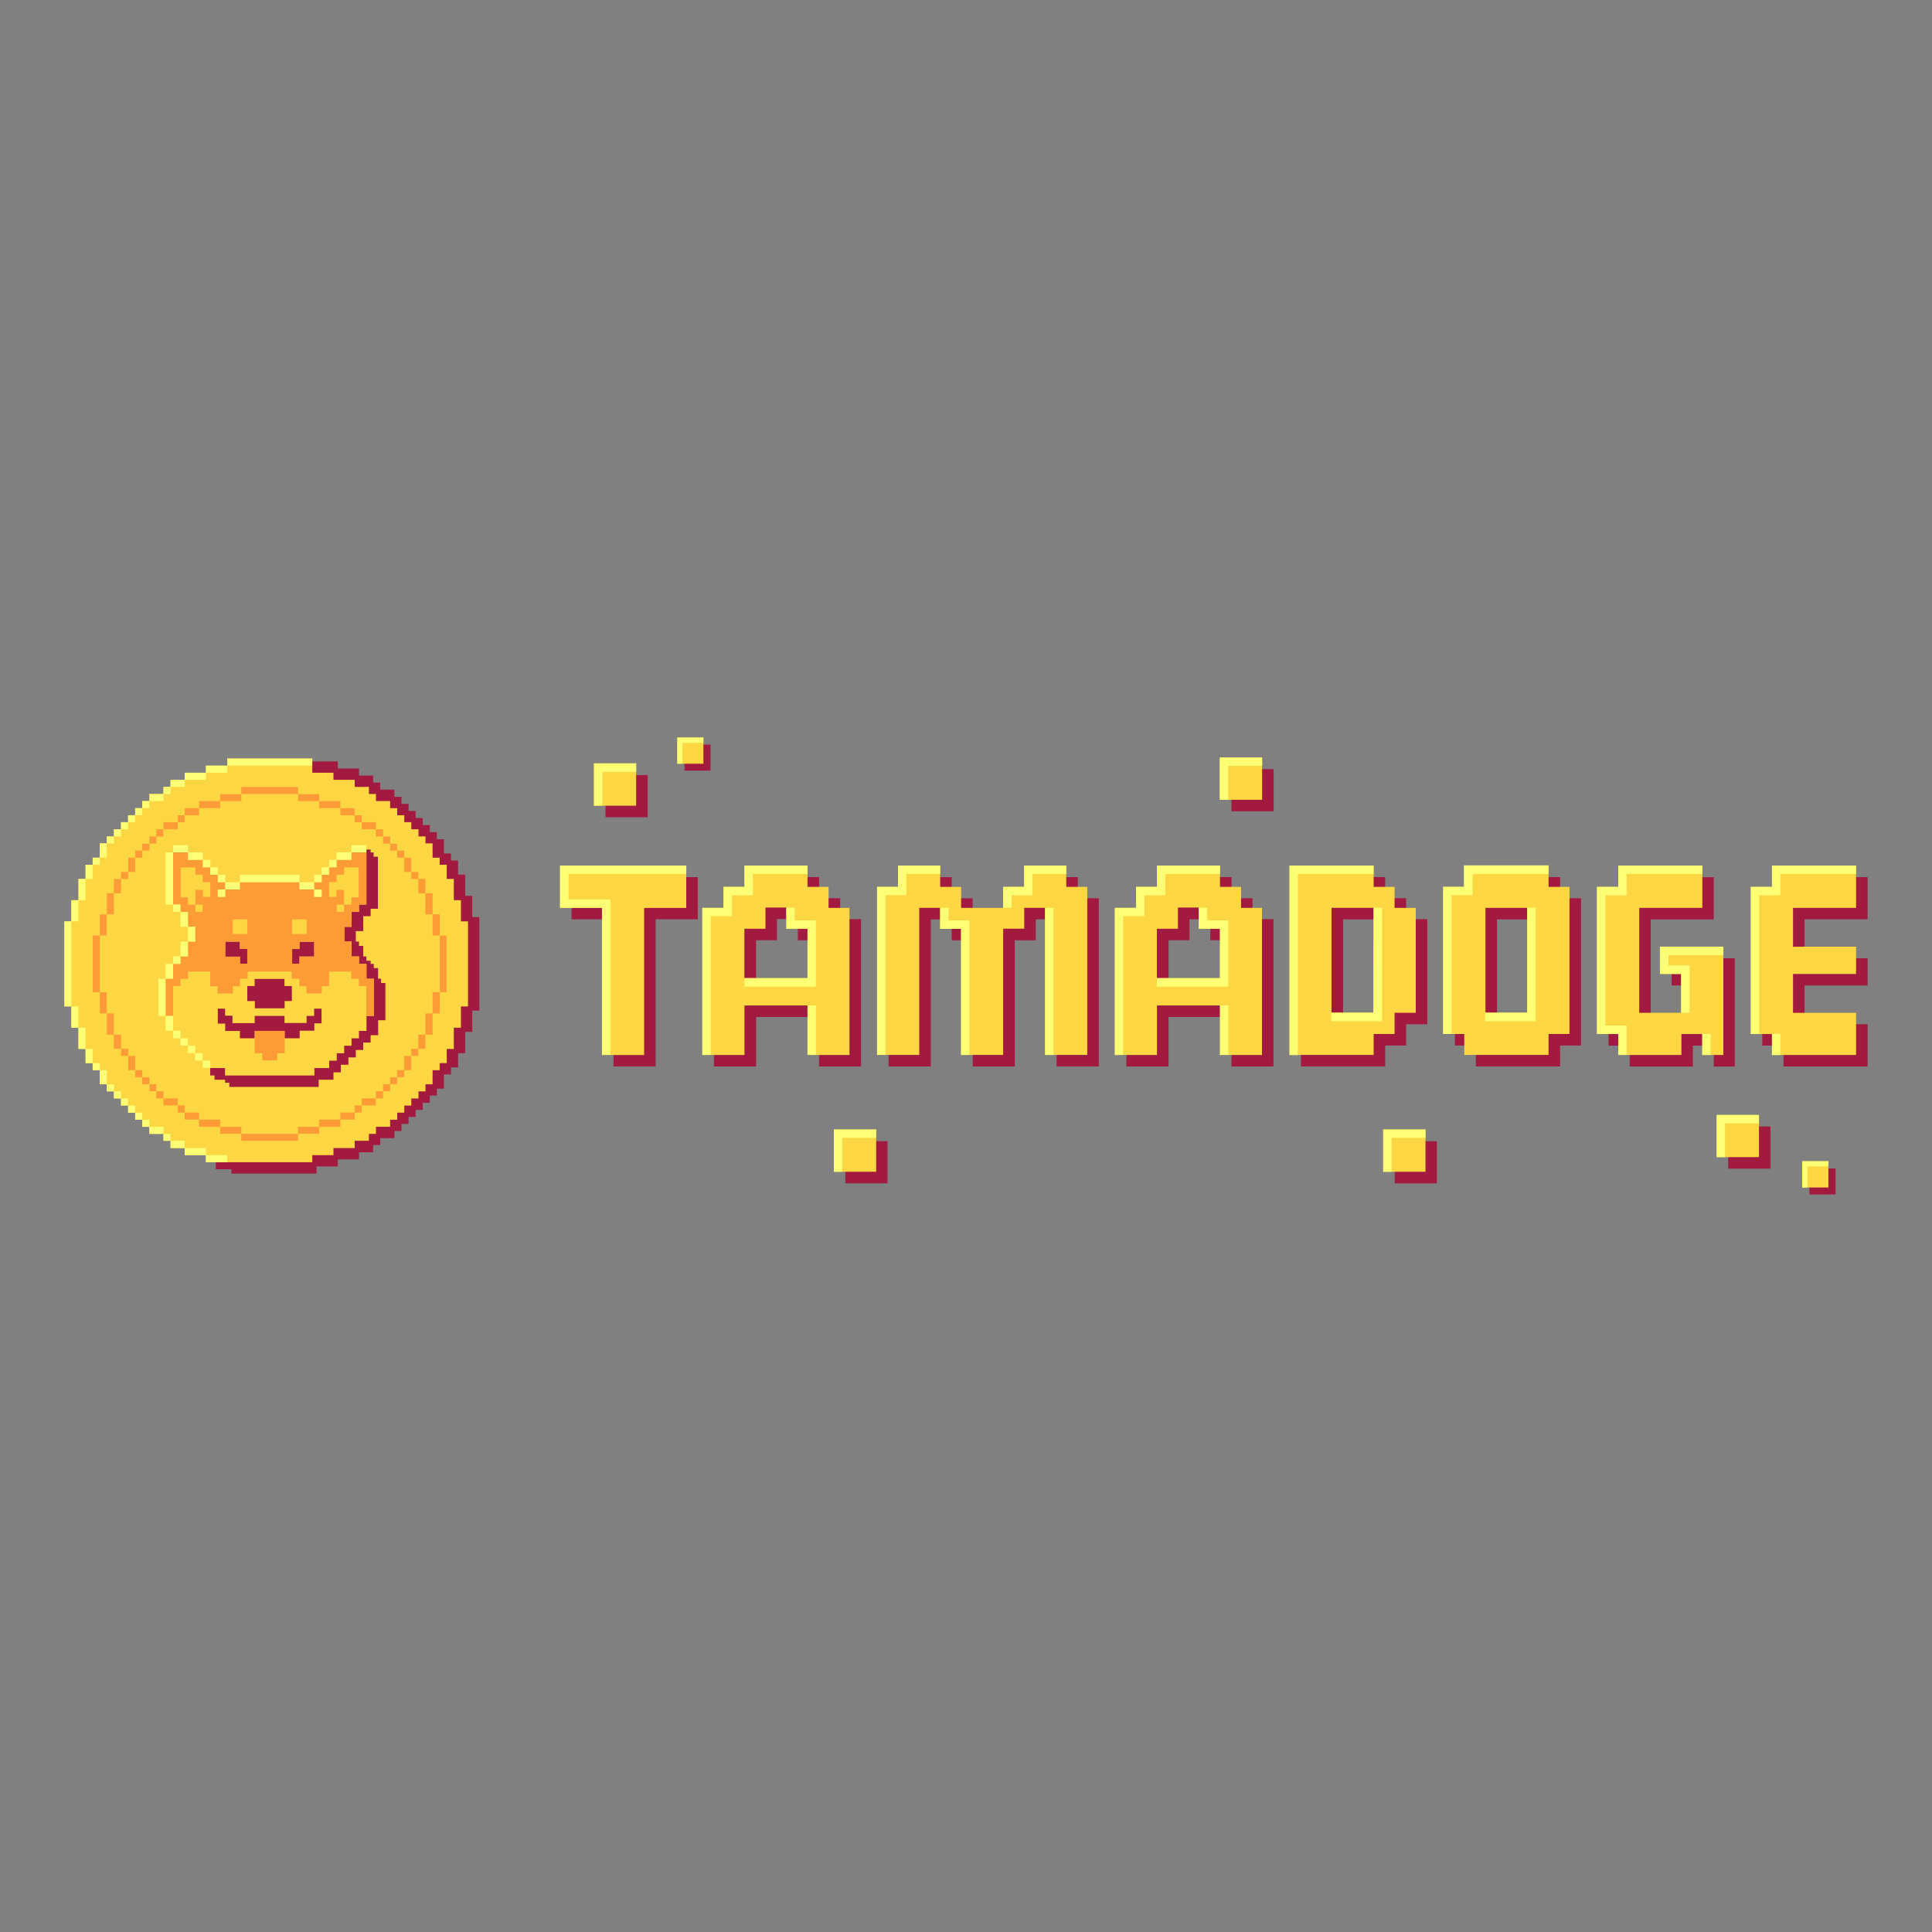 <?xml version="1.0" encoding="UTF-8"?>
<svg xmlns="http://www.w3.org/2000/svg" xmlns:xlink="http://www.w3.org/1999/xlink" id="Ebene_1" width="300" height="300" viewBox="0 0 300 300">
  <rect x="0" y="0" width="300" height="300" fill="#808080" stroke="none"/>
  <defs>
    <style>.cls-1{fill:#fdff75;}.cls-2{fill:#a21a3f;}.cls-3{fill:none;}.cls-4{fill:#fd9b37;}.cls-5{fill:#fdd644;}.cls-6{clip-path:url(#clippath);}</style>
    <clipPath id="clippath">
      <rect class="cls-3" width="300" height="300"></rect>
    </clipPath>
  </defs>
  <g id="tamadoge-logo">
    <g class="cls-6">
      <g id="tamadoge-logotype">
        <path class="cls-2" d="M280.21,142.76v6.03h9.79v4.24h-9.79v6.01h9.79v6.57h-13.06v-3.25h-3.29v-22.85h3.29v-3.31h13.06v6.55h-9.79ZM259.56,148.78v4.24h3.27v6.03h-6.51v-16.29h9.79v-6.55h-13.04v3.31h-3.3v22.85h3.29v3.25h9.81v-3.25h3.24v3.25h3.27v-16.82h-9.81ZM245.5,162.35h-3.25v3.25h-13.09v-3.25h-3.25v-22.85h3.25v-3.31h13.09v3.29h3.25v22.87ZM232.45,142.76v16.29h6.48v-16.29h-6.48ZM221.63,159.05h-3.29v3.3h-3.25v3.25h-13.08v-29.41h13.08v3.29h3.25v3.25h3.29v16.31ZM208.55,159.05h6.51v-16.29h-6.51v16.29ZM197.74,142.74v22.87h-6.52v-7.69h-9.77v7.69h-6.55v-22.84h3.29v-3.27h3.25v-3.31h9.8v3.29h3.25v3.25h3.25ZM191.23,153.68v-7.68h-3.29v-3.25h-3.24v3.25h-3.25v7.68h9.78ZM167.36,139.49v-3.29h-6.55v3.31h-3.25v3.27h-6.53v-3.29h-3.25v-3.29h-6.55v3.31h-3.25v26.1h6.55v-22.85h3.24v3.25h3.27v19.6h6.54v-19.6h3.25v-3.26h3.24v22.85h6.55v-26.12h-3.25ZM133.7,142.74v22.87h-6.52v-7.69h-9.77v7.69h-6.55v-22.84h3.29v-3.27h3.25v-3.31h9.79v3.29h3.27v3.25h3.25ZM127.18,153.68v-7.67h-3.29v-3.3h-3.24v3.29h-3.25v7.68h9.77ZM108.35,136.2h-19.6v6.55h6.51v22.85h6.55v-22.85h6.54v-6.55ZM223.12,183.76h-6.55v-6.55h6.55v6.55ZM274.92,174.92h-6.57v6.55h6.57v-6.55ZM137.81,177.2h-6.55v6.55h6.55v-6.55ZM197.77,119.43h-6.55v6.55h6.55v-6.55ZM100.57,120.35h-6.55v6.55h6.55v-6.55ZM285.02,181.44h-4.06v4.04h4.06v-4.04ZM110.33,115.62h-4.04v4.04h4.04v-4.04Z"></path>
        <path class="cls-5" d="M278.42,140.98v6.02h9.79v4.24h-9.79v6.03h9.79v6.55h-13.06v-3.25h-3.29v-22.85h3.29v-3.3h13.06v6.56h-9.79ZM257.78,147v4.24h3.26v6.02h-6.5v-16.28h9.8v-6.56h-13.06v3.3h-3.3v22.85h3.3v3.25h9.81v-3.25h3.24v3.25h3.27v-16.82h-9.81ZM243.71,160.56h-3.25v3.25h-13.09v-3.25h-3.26v-22.85h3.26v-3.3h13.09v3.3h3.25v22.85ZM230.66,140.98v16.28h6.48v-16.28h-6.48ZM219.84,157.26h-3.29v3.3h-3.25v3.25h-13.06v-29.4h13.06v3.3h3.25v3.27h3.29v16.28ZM206.76,157.25h6.51v-16.28h-6.51v16.28ZM195.96,140.98v22.84h-6.52v-7.69h-9.79v7.69h-6.54v-22.84h3.29v-3.27h3.25v-3.3h9.79v3.3h3.27v3.27h3.25ZM189.44,151.89v-7.67h-3.29v-3.3h-3.24v3.3h-3.27v7.67h9.79ZM165.57,137.71v-3.3h-6.55v3.3h-3.25v3.27h-6.53v-3.27h-3.25v-3.3h-6.55v3.3h-3.25v26.1h6.55v-22.84h3.25v3.24h3.25v19.6h6.53v-19.6h3.27v-3.24h3.24v22.84h6.55v-26.1h-3.25ZM131.91,140.98v22.84h-6.52v-7.69h-9.79v7.69h-6.54v-22.84h3.29v-3.27h3.25v-3.3h9.79v3.3h3.27v3.27h3.25ZM125.39,151.89v-7.67h-3.29v-3.3h-3.24v3.3h-3.27v7.67h9.79ZM106.56,134.42h-19.6v6.56h6.51v22.84h6.55v-22.84h6.54v-6.56ZM221.35,181.95h-6.57v-6.57h6.57v6.57ZM273.13,173.13h-6.57v6.55h6.57v-6.55ZM136.05,175.38h-6.57v6.57h6.57v-6.57ZM195.98,117.62h-6.57v6.57h6.57v-6.57ZM98.78,118.54h-6.55v6.57h6.55v-6.57ZM283.91,180.31h-4.07v4.08h4.07v-4.08ZM109.23,114.52h-4.06v4.07h4.06v-4.07Z"></path>
        <path class="cls-1" d="M275.15,160.53v3.29h1.3v-3.29h-1.3ZM273.18,139.01h3.27v-3.29h11.76v-1.31h-13.06v3.3h-3.29v22.85h1.31v-21.55ZM261.05,157.28v-6.05h-3.3v-4.24h9.84v1.31h-8.51v1.61h3.29v7.36h-1.31ZM264.32,160.53v3.29h1.3v-3.29h-1.3ZM249.29,159.25v-20.24h3.29v-3.29h11.76v-1.31h-13.06v3.3h-3.3v22.85h3.3v3.25h1.3v-4.57h-3.29ZM228.67,135.72h11.78v-1.35h-13.13v3.33h-3.24v22.85h1.3v-21.55h3.29v-3.29ZM238.47,140.96v17.61h-7.85v-1.33h6.54v-16.28h1.31ZM214.61,140.98h-1.31s-.05,16.27-.05,16.27h-6.54v1.33h7.9v-17.6ZM201.53,163.83v-28.11h11.76v-1.31h-13.06v29.42h1.3ZM190.73,153.2v-10.28h-3.29v-1.97h-1.3v3.27h3.29v7.66h-9.79v1.33h11.09ZM189.44,156.11v7.7h1.3v-7.7h-1.3ZM189.44,135.72v-1.31h-9.79v3.3h-3.25v3.27h-3.29v22.84h1.3v-21.55h3.3v-3.25h3.24v-3.29h8.49ZM150.53,142.92v20.9h-1.3v-19.58h-3.25v-3.27h1.31v1.95h3.24ZM162.28,140.98v22.84h1.31v-22.84h-1.31ZM160.33,135.72h5.24v-1.31h-6.55v3.3h-3.25v3.27h1.31v-1.97h3.25v-3.29ZM140.73,135.71h5.26v-1.3h-6.55v3.3h-3.25v26.1h1.3v-24.81h3.25v-3.3ZM126.69,153.2v-10.28h-3.29v-1.97h-1.3v3.27h3.29v7.66h-9.79v1.33h11.09ZM125.39,156.11v7.7h1.3v-7.7h-1.3ZM125.39,135.72v-1.31h-9.79v3.3h-3.25v3.27h-3.29v22.84h1.3v-21.55h3.3v-3.25h3.24v-3.29h8.49ZM106.56,135.72h-18.28v3.94h6.51v24.15h-1.31v-22.84h-6.51v-6.56h19.6v1.31ZM221.35,176.69h-5.27v5.26h-1.3v-6.57h6.57v1.31ZM273.13,173.13h-6.57v6.55h1.3v-5.24h5.27v-1.31ZM136.05,175.38h-6.57v6.57h1.3v-5.26h5.27v-1.31ZM195.98,117.62h-6.57v6.57h1.3v-5.26h5.27v-1.31ZM98.78,118.54h-6.55v6.57h1.3v-5.26h5.26v-1.31ZM283.91,180.31h-4.07v4.08h.81v-3.27h3.27v-.82ZM109.23,114.52h-4.06v4.07h.8v-3.25h3.25v-.81Z"></path>
      </g>
      <polygon class="cls-2" points="48.49 118.23 52.45 118.23 52.45 119.33 55.75 119.33 55.75 120.43 57.94 120.43 57.94 121.51 59.04 121.51 59.04 122.61 61.24 122.61 61.24 123.73 62.34 123.73 62.34 124.82 63.44 124.82 63.44 125.92 64.54 125.92 64.54 127.02 65.64 127.02 65.64 128.12 66.74 128.12 66.74 129.22 67.83 129.22 67.83 130.32 68.93 130.32 68.93 132.52 70.03 132.52 70.03 133.62 71.13 133.62 71.13 135.81 72.23 135.81 72.23 139.11 73.33 139.11 73.33 142.41 74.43 142.41 74.43 156.93 73.33 156.93 73.33 160.23 72.23 160.23 72.23 163.54 71.13 163.54 71.13 165.74 70.03 165.74 70.03 166.84 68.93 166.84 68.93 169.04 67.83 169.04 67.83 170.12 66.74 170.12 66.74 171.24 65.64 171.24 65.64 172.34 64.54 172.34 64.54 173.43 63.44 173.43 63.44 174.53 62.34 174.53 62.34 175.63 61.24 175.63 61.24 176.73 59.04 176.73 59.04 177.8 57.94 177.8 57.94 178.93 55.75 178.93 55.75 180.03 52.45 180.03 52.45 181.13 49.15 181.13 49.15 182.23 35.94 182.23 35.94 181.56 33.51 181.56 33.51 180.47 48.49 118.23"></polygon>
      <polygon class="cls-5" points="72.67 143.07 71.57 143.07 71.57 139.78 70.47 139.78 70.47 136.48 69.37 136.48 69.37 134.28 68.27 134.28 68.27 133.18 67.17 133.18 67.17 130.96 66.07 130.96 66.07 129.88 64.98 129.88 64.98 128.77 63.87 128.77 63.87 127.67 62.78 127.67 62.78 126.59 61.68 126.59 61.68 125.49 60.58 125.49 60.58 124.39 58.38 124.39 58.38 123.29 57.28 123.29 57.28 122.19 55.08 122.19 55.08 121.09 51.78 121.09 51.78 119.99 48.49 119.99 48.49 117.78 35.28 117.78 35.28 118.89 31.98 118.89 31.98 119.99 28.68 119.99 28.68 121.09 26.48 121.09 26.48 122.19 25.38 122.19 25.38 123.29 23.19 123.29 23.19 124.39 22.09 124.39 22.09 125.49 20.99 125.49 20.99 126.59 19.89 126.59 19.89 127.67 18.79 127.67 18.79 128.77 17.69 128.77 17.69 129.88 16.59 129.88 16.59 130.96 15.49 130.96 15.49 133.18 14.39 133.18 14.39 134.28 13.29 134.28 13.29 136.48 12.18 136.48 12.18 139.78 11.08 139.78 11.08 143.07 10 143.07 10 156.28 11.08 156.28 11.08 159.58 12.18 159.58 12.18 162.88 13.29 162.88 13.29 165.08 14.39 165.08 14.39 166.18 15.49 166.18 15.49 168.37 16.59 168.37 16.59 169.47 17.69 169.47 17.69 170.57 18.79 170.57 18.79 171.67 19.89 171.67 19.89 172.77 20.99 172.77 20.99 173.87 22.09 173.87 22.09 174.97 23.19 174.97 23.19 176.07 25.38 176.07 25.38 177.14 26.48 177.14 26.48 178.27 28.68 178.27 28.68 179.37 31.98 179.37 31.98 180.47 48.49 180.47 48.49 179.37 51.78 179.37 51.78 178.27 55.08 178.27 55.08 177.14 57.28 177.14 57.28 176.07 58.38 176.07 58.38 174.97 60.58 174.97 60.58 173.87 61.68 173.87 61.68 172.77 62.78 172.77 62.78 171.67 63.87 171.67 63.87 170.57 64.98 170.57 64.98 169.47 66.07 169.47 66.07 168.37 67.17 168.37 67.17 166.18 68.27 166.18 68.27 165.08 69.37 165.08 69.37 162.88 70.47 162.88 70.47 159.58 71.57 159.58 71.57 156.28 72.67 156.28 72.67 143.07"></polygon>
      <path class="cls-2" d="M34.72,158.94h-.9v-2.32h1.13v1.1h1.15v1.15h3.45v-1.12h4.63v1.1h3.43v-1.1h1.17v-1.13h1.15v2.28h-1.12v1.15h-2.28v1.17h-2.35v-1.13h-4.63v1.13h-2.3v-1.13h-2.28v-1.15h-.25ZM37.25,148.55h.02v1.1h1.13v-2.3h-1.15v-1.13h-2.27v2.33h2.27ZM46.52,148.52h2.27v-2.28h-2.3v1.13h-1.12v2.28h1.15v-1.13ZM38.4,153.1v2.35h1.17v1.12h4.63v-1.13h1.12v-2.33h-1.15v-1.1h-4.63v1.1h-1.13ZM59.83,152.64h-.66v-.67h-.46v-1.64h-.67v-.66h-.49v-.49h-.66v-.66h-.49v-1.64h-.66v-.67h-.49v-1.63h1.15v-2.32h1.15v-1.15h1.13v-8.08h-.67v-.66h-.46v-.46h-.66v1.12h0v7.43h-1.15v1.15h-1.15v2.32h-1.12v2.28h1.12v2.32h1.15v1.15h1.17v2.3h1.15v5.78h-1.15v2.32h-1.17v1.15h-1.15v1.15h-1.15v1.17h-1.15v1.15h-1.17v1.15h-2.3v1.15h-13.88v-1.15h-2.3v1.15h.67v.66h1.64v.46h.66v.66h13.87v-1.12h2.3v-1.15h1.15v-1.17h1.17v-1.15h1.15v-1.15h1.15v-1.15h1.15v-1.15h1.17v-2.32h1.12v-5.77Z"></path>
      <path class="cls-4" d="M44.22,160.07v3.47h-1.17v1.12h-2.32v-1.12h-1.18v-3.47h4.67ZM58.05,151.97v5.78h-1.17v-4.63h-1.15v-1.13h-1.18v-1.12h-3.45v2.28h-1.13v1.12h-2.37v-1.12h-1.12v-1.18h-1.18v-1.1h-6.85v1.1h-1.18v1.18h-1.12v1.12h-2.37v-1.12h-1.13v-2.28h-3.45v1.12h-1.18v1.13h-1.15v4.63h-1.17v-5.78h1.17v-2.3h1.15v-1.17h1.17v-2.3h1.12v-2.3h-1.12v-2.3h-1.17v-1.15h-1.15v-8.1h2.32v1.17h2.32v1.15h1.15v1.15h1.17v1.15h1.15v1.15h2.28v-1.15h9.25v1.15h2.28v-1.15h1.15v-1.15h1.17v-1.15h1.15v-1.15h2.32v-1.17h2.32v8.1h-1.15v1.15h-1.17v2.3h-1.12v2.3h1.12v2.3h1.17v1.17h1.15v2.3h1.17ZM49.94,138.14h-1.13v1.13h1.13v-1.13ZM47.62,142.77h-2.27v2.27h2.27v-2.27ZM36.14,142.77v2.27h2.25v-2.27h-2.25ZM33.82,138.14v1.13h1.13v-1.13h-1.13ZM29.19,139.34v1.12h1.15v1.13h1.13v-1.13h-1.13v-2.28h1.17v1.1h1.15v-2.3h-1.17v-1.17h-1.15v-1.12h-2.28v4.65h1.13ZM37.27,148.55v1.1h1.12v-2.3h-1.13v-1.15h-2.28v2.35h2.3ZM48.79,148.55v-2.35h-2.28v1.15h-1.15v2.3h1.13v-1.1h2.3ZM53.42,141.59v-1.13h1.15v-1.12h1.13v-4.65h-2.28v1.12h-1.15v1.17h-1.17v2.3h1.15v-1.1h1.17v2.28h-1.13v1.13h1.13ZM15.5,141.98h1.08v3.29h-1.08v-3.29ZM16.59,141.98h1.1v-3.29h-1.1v3.29ZM17.69,138.7h1.1v-2.22h-1.1v2.22ZM18.79,136.48h1.12v-1.08h-1.12v1.08ZM19.91,135.4h1.08v-2.22h-1.08v2.22ZM20.99,133.18h1.1v-1.1h-1.1v1.1ZM22.09,132.08h1.12v-1.08h-1.12v1.08ZM23.21,130.99h1.07v-1.1h-1.07v1.1ZM24.28,129.89h1.1v-1.12h-1.1v1.12ZM25.38,128.77h2.22v-1.1h-2.22v1.1ZM19.91,166.17h1.08v-2.2h-1.08v2.2ZM18.79,163.96h1.12v-1.1h-1.12v1.1ZM17.69,162.86h1.1v-2.2h-1.1v2.2ZM16.59,160.66h1.1v-3.3h-1.1v3.3ZM15.5,157.36h1.08v-3.3h-1.08v3.3ZM20.99,167.27h1.1v-1.1h-1.1v1.1ZM22.09,168.35h1.12v-1.08h-1.12v1.08ZM23.21,169.45h1.07v-1.1h-1.07v1.1ZM24.28,170.55h1.1v-1.1h-1.1v1.1ZM25.38,171.65h2.22v-1.1h-2.22v1.1ZM27.59,127.67h1.08v-1.07h-1.08v1.07ZM27.59,172.75h1.08v-1.1h-1.08v1.1ZM28.68,126.61h2.22v-1.12h-2.22v1.12ZM30.9,125.49h3.29v-1.1h-3.29v1.1ZM30.9,174.97h3.29v-1.12h-3.29v1.12ZM28.68,173.85h2.22v-1.1h-2.22v1.1ZM67.17,145.27h1.12v-3.29h-1.12v3.29ZM66.05,141.98h1.12v-3.29h-1.12v3.29ZM64.95,138.7h1.1v-2.22h-1.1v2.22ZM63.87,136.48h1.08v-1.08h-1.08v1.08ZM62.77,135.4h1.1v-2.22h-1.1v2.22ZM61.67,133.18h1.1v-1.1h-1.1v1.1ZM60.58,132.08h1.08v-1.08h-1.08v1.08ZM59.48,130.99h1.1v-1.1h-1.1v1.1ZM58.36,129.89h1.12v-1.12h-1.12v1.12ZM56.18,128.77h2.18v-1.1h-2.18v1.1ZM62.77,166.17h1.1v-2.2h-1.1v2.2ZM63.87,163.96h1.08v-1.1h-1.08v1.1ZM64.95,162.86h1.1v-2.2h-1.1v2.2ZM66.05,160.66h1.12v-3.3h-1.12v3.3ZM67.17,157.36h1.12v-3.3h-1.12v3.3ZM61.67,167.27h1.1v-1.1h-1.1v1.1ZM60.58,168.35h1.08v-1.08h-1.08v1.08ZM59.48,169.45h1.1v-1.1h-1.1v1.1ZM58.36,170.55h1.12v-1.1h-1.12v1.1ZM56.18,171.65h2.18v-1.1h-2.18v1.1ZM55.08,127.67h1.1v-1.07h-1.1v1.07ZM55.08,172.75h1.1v-1.1h-1.1v1.1ZM52.86,126.61h2.22v-1.12h-2.22v1.12ZM49.56,125.49h3.3v-1.1h-3.3v1.1ZM49.56,174.97h3.3v-1.12h-3.3v1.12ZM52.86,173.85h2.22v-1.1h-2.22v1.1ZM34.18,124.39h3.29v-1.08h-3.29v1.08ZM46.27,124.39h3.29v-1.08h-3.29v1.08ZM34.18,176.05h3.29v-1.08h-3.29v1.08ZM46.27,176.05h3.29v-1.08h-3.29v1.08ZM37.47,123.3h8.81v-1.1h-8.81v1.1ZM37.47,177.14h8.81v-1.08h-8.81v1.08ZM14.4,154.06h1.1v-8.79h-1.1v8.79ZM68.29,154.06h1.05v-8.79h-1.05v8.79Z"></path>
      <path class="cls-1" d="M23.19,173.87v1.1h-1.1v-1.1h1.1ZM18.79,170.57v1.1h1.1v-1.1h-1.1ZM15.49,166.18v2.18h1.1v-2.18h-1.1ZM19.89,171.67v1.1h1.1v-1.1h-1.1ZM16.59,168.37v1.1h1.1v-1.1h-1.1ZM17.69,169.47v1.1h1.1v-1.1h-1.1ZM20.99,172.77v1.1h1.1v-1.1h-1.1ZM31.98,179.37v1.1h3.3v-1.1h-3.3ZM28.68,178.27v1.1h3.3v-1.1h-3.3ZM25.38,176.07v1.07h1.1v-1.07h-1.1ZM26.48,177.14v1.13h2.2v-1.13h-2.2ZM23.19,174.97v1.1h2.2v-1.1h-2.2ZM14.39,165.08v1.1h1.1v-1.1h-1.1ZM10,143.07v13.21h1.08v-13.21h-1.08ZM13.29,162.88v2.2h1.1v-2.2h-1.1ZM12.18,159.58v3.3h1.1v-3.3h-1.1ZM11.08,156.28v3.3h1.1v-3.3h-1.1ZM20.99,126.59h-1.1v1.08h1.1v-1.08ZM23.19,124.39h-1.1v1.1h1.1v-1.1ZM26.48,122.19h-1.1v1.1h1.1v-1.1ZM25.38,123.29h-2.18v1.1h2.18v-1.1ZM28.68,121.09h-2.2v1.1h2.2v-1.1ZM48.49,117.78h-13.21v1.1h13.21v-1.1ZM35.28,118.89h-3.3v1.1h3.3v-1.1ZM31.98,119.99h-3.3v1.1h3.3v-1.1ZM22.09,125.49h-1.1v1.1h1.1v-1.1ZM17.69,129.88h-1.1v1.08h1.1v-1.08ZM15.49,133.18h-1.1v1.1h1.1v-1.1ZM14.39,134.28h-1.1v2.2h1.1v-2.2ZM19.89,127.67h-1.1v1.1h1.1v-1.1ZM13.29,136.48h-1.1v3.3h1.1v-3.3ZM18.79,128.77h-1.1v1.1h1.1v-1.1ZM16.59,130.96h-1.1v2.22h1.1v-2.22ZM12.18,139.78h-1.1v3.29h1.1v-3.29ZM54.57,132.36h2.32v-1.12h-2.32v1.12ZM52.25,133.52h2.32v-1.17h-2.32v1.17ZM51.1,134.67h1.15v-1.15h-1.15v1.15ZM49.95,135.82h1.15v-1.15h-1.15v1.15ZM48.79,136.99h1.17v-1.17h-1.17v1.17ZM46.5,138.12h2.28v-1.13h-2.28v1.13ZM34.97,138.12h2.28v-1.13h-2.28v1.13ZM33.82,139.27h1.15v-1.15h-1.15v1.15ZM33.82,136.99h1.15v-1.17h-1.15v1.17ZM32.65,135.82h1.17v-1.15h-1.17v1.15ZM31.49,134.67h1.17v-1.15h-1.17v1.15ZM29.19,133.52h2.3v-1.17h-2.3v1.17ZM25.71,140.46h1.17v-8.1h-1.17v8.1ZM26.87,132.36h2.32v-1.12h-2.32v1.12ZM26.87,141.61h1.15v-1.15h-1.15v1.15ZM28.02,143.91h1.17v-2.29h-1.17v2.29ZM29.19,146.21h1.12v-2.3h-1.12v2.3ZM28.02,148.51h1.17v-2.3h-1.17v2.3ZM26.87,149.67h1.15v-1.17h-1.15v1.17ZM25.71,151.97h1.17v-2.3h-1.17v2.3ZM25.71,160.05h1.17v-2.3h-1.17v2.3ZM26.87,161.22h1.15v-1.17h-1.15v1.17ZM28.02,162.37h1.17v-1.15h-1.17v1.15ZM29.19,163.54h1.12v-1.17h-1.12v1.17ZM30.31,164.69h1.18v-1.15h-1.18v1.15ZM31.49,165.82h1.17v-1.13h-1.17v1.13ZM24.59,157.75h1.12v-5.78h-1.12v5.78ZM37.25,136.99h9.25v-1.17h-9.25v1.17ZM48.79,139.27h1.17v-1.15h-1.17v1.15Z"></path>
    </g>
  </g>
</svg>
